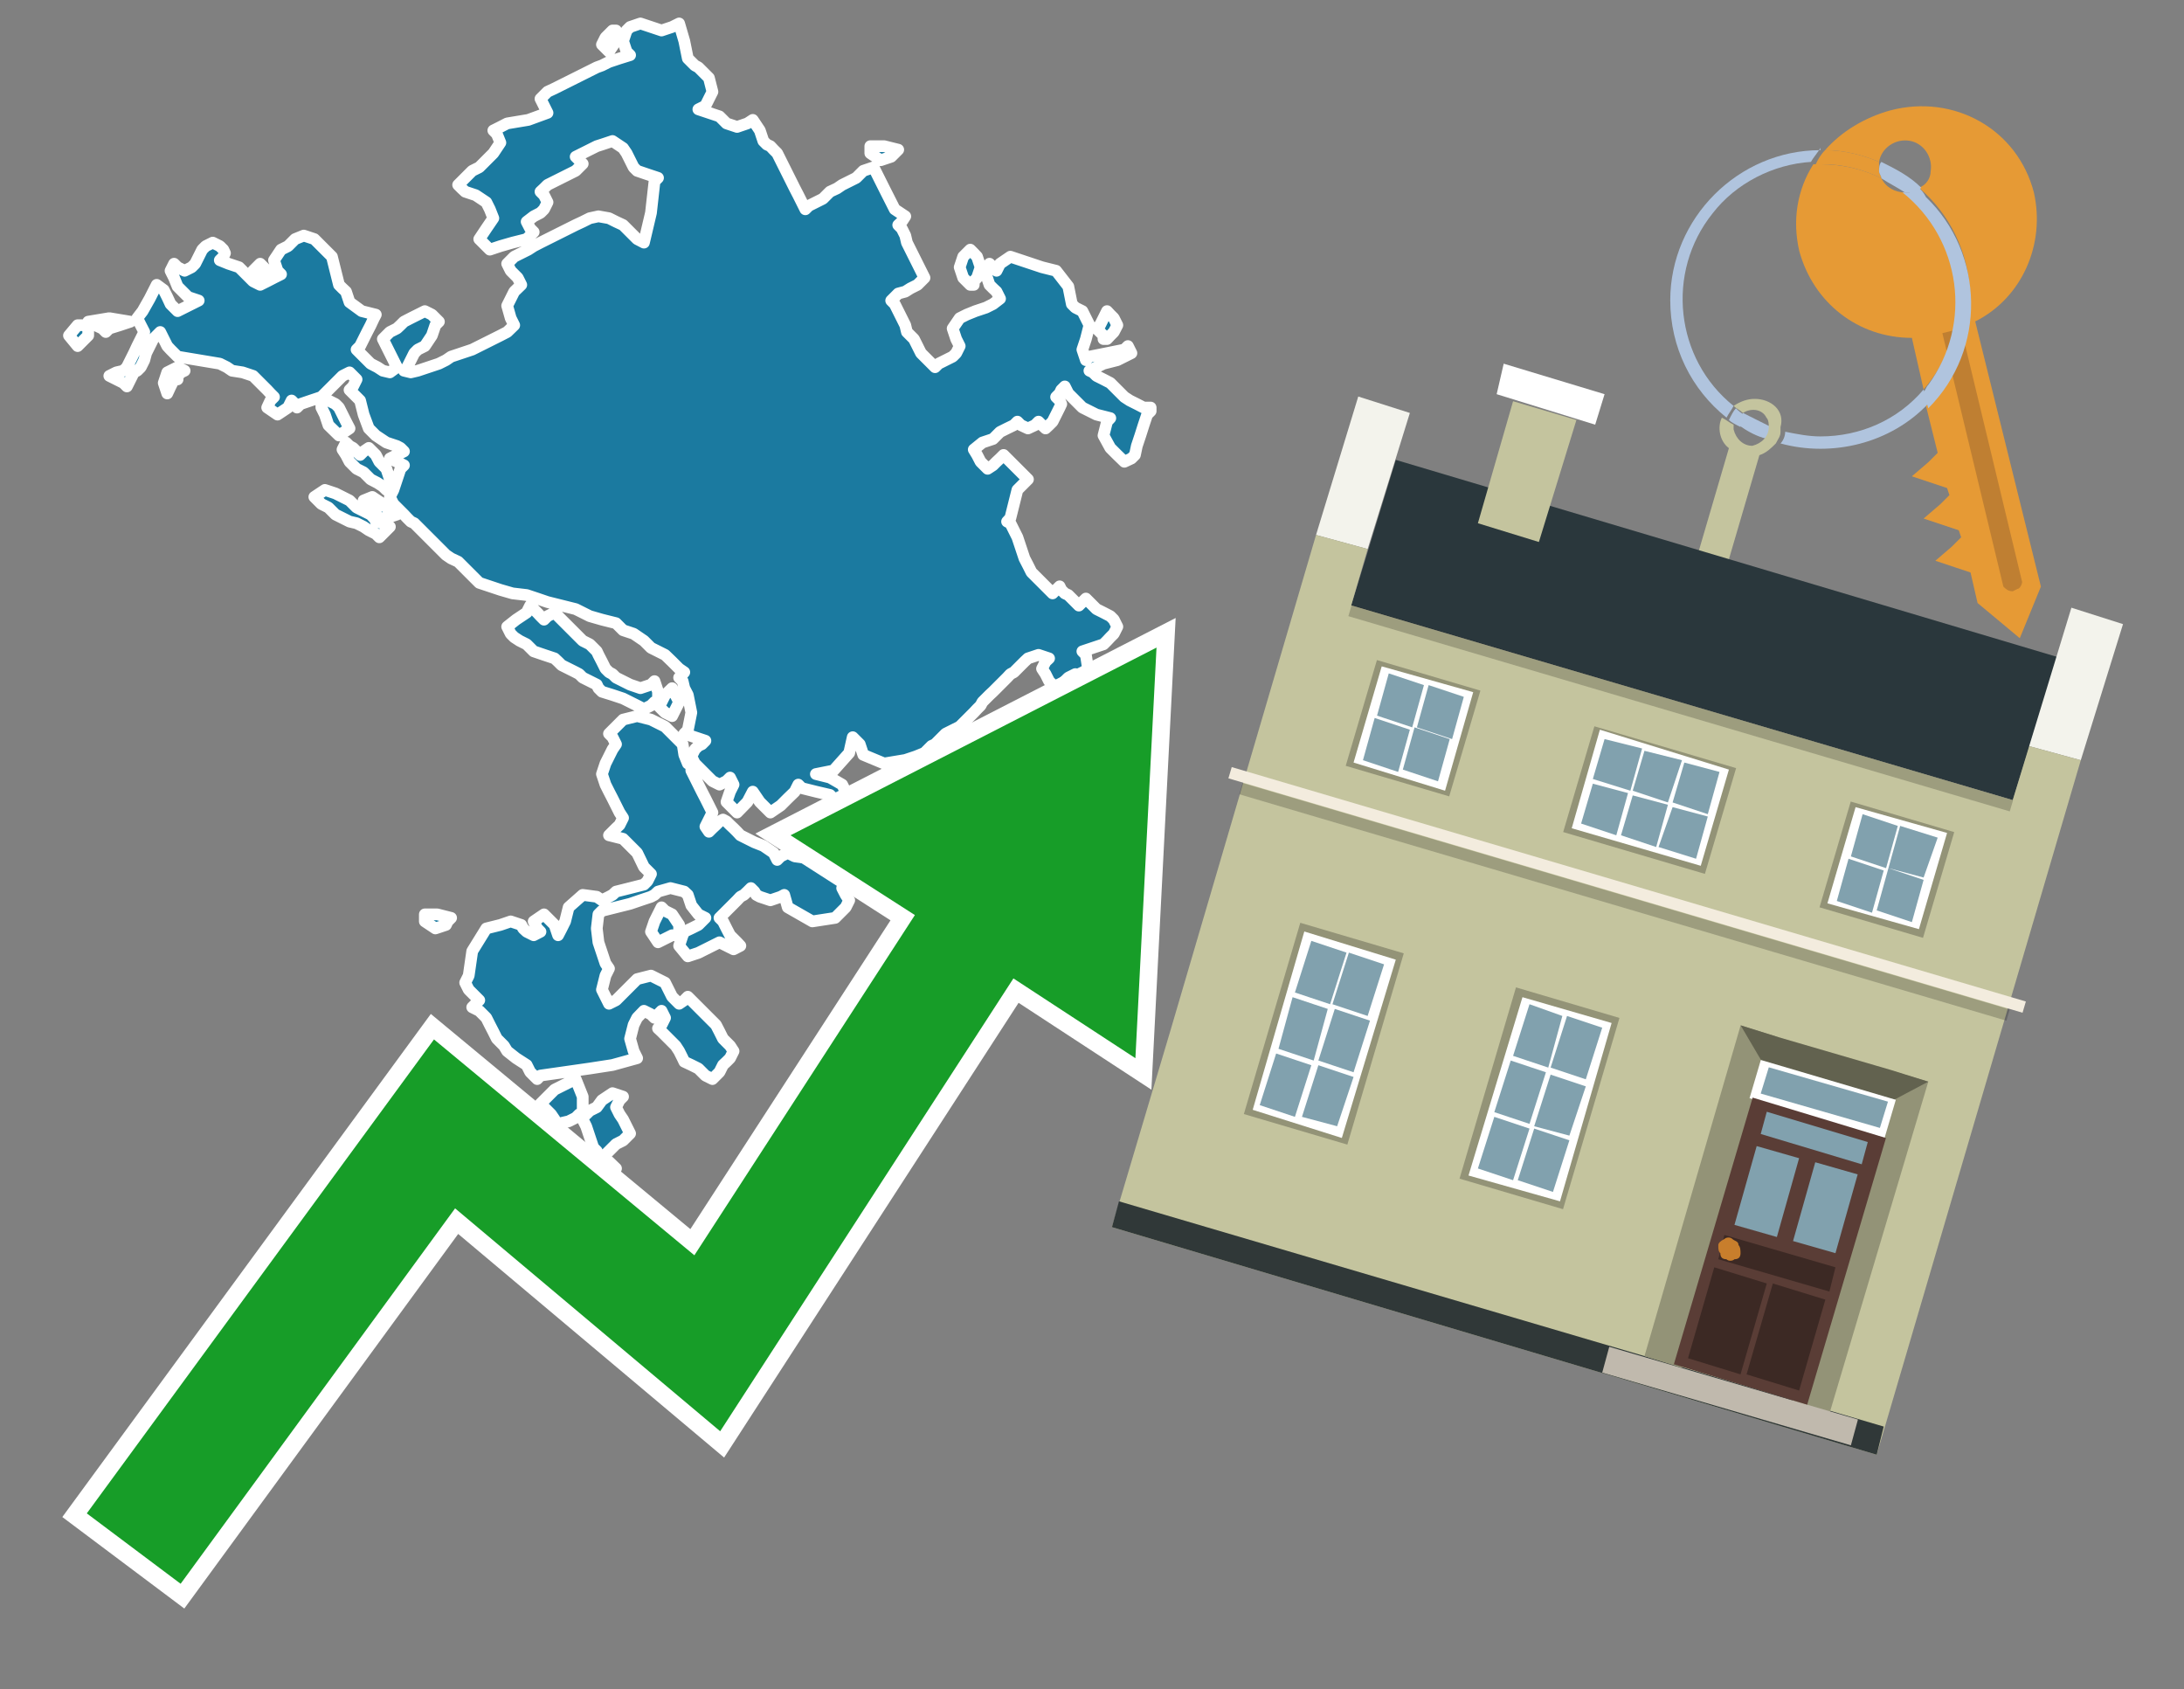 <?xml version="1.0" encoding="utf-8"?>
<!-- Generator: Adobe Illustrator 26.0.3, SVG Export Plug-In . SVG Version: 6.00 Build 0)  -->
<svg version="1.1" id="Text" xmlns="http://www.w3.org/2000/svg" xmlns:xlink="http://www.w3.org/1999/xlink" x="0px" y="0px"
	 width="93.1px" height="72px" viewBox="0 0 93.1 72" style="enable-background:new 0 0 93.1 72;" xml:space="preserve">
<rect x="0" y="0" width="93.1" height="72" fill="#808080" stroke="none"/>
<style type="text/css">
	.st0{fill:#1B7AA0;stroke:#FFFFFF;stroke-width:0.5;stroke-linejoin:round;}
	.st1{fill:none;stroke:#FFFFFF;stroke-width:1.5;stroke-miterlimit:10;}
	.st2{fill:#179D28;}
	.st3{fill:#E69A35;}
	.st4{fill:#B0C4DE;}
	.st5{fill:#C4C49E;}
	.st6{fill:#BF7F32;}
	.st7{fill-rule:evenodd;clip-rule:evenodd;fill:#2A373C;}
	.st8{fill-rule:evenodd;clip-rule:evenodd;fill:#F3F3EC;}
	.st9{fill-rule:evenodd;clip-rule:evenodd;fill:#C4C49E;}
	.st10{fill-rule:evenodd;clip-rule:evenodd;fill:#303838;}
	.st11{opacity:0.2;fill-rule:evenodd;clip-rule:evenodd;}
	.st12{fill-rule:evenodd;clip-rule:evenodd;fill:#F3ECDE;}
	.st13{fill-rule:evenodd;clip-rule:evenodd;fill:#FFFFFF;}
	.st14{fill-rule:evenodd;clip-rule:evenodd;fill:#939377;}
	.st15{fill-rule:evenodd;clip-rule:evenodd;fill:#C0B9AD;}
	.st16{fill-rule:evenodd;clip-rule:evenodd;fill:#62624F;}
	.st17{fill:#FFFFFF;}
	.st18{fill:#5A3D36;}
	.st19{fill:#81A1AE;}
	.st20{fill:#3C2924;}
	.st21{fill:#C87E2C;}
	.st22{fill-rule:evenodd;clip-rule:evenodd;fill:#81A1AE;}
</style>
<path class="st0" d="M24.69,47.49L24.54,47.64L24.24,47.79L23.94,47.86L23.79,48.01L23.64,47.71L23.49,47.49L23.34,47.34L23.19,47.19L23.04,47.04L23.19,46.89L23.34,46.74L23.49,46.59L23.64,46.44L23.94,46.29L24.24,46.14L24.54,45.99L24.84,46.74L24.84,47.49ZM18.64,38.97L19.23,39.12L19.08,39.27L19.01,39.42L18.56,39.57L18.11,39.27L18.11,38.97ZM24.99,47.49L25.14,47.34L25.44,47.19L25.66,46.89L26.11,46.59L26.56,46.74L26.41,46.89L26.26,47.19L26.41,47.49L26.56,47.71L26.71,48.01L26.86,48.31L26.56,48.61L26.26,48.76L26.11,48.91L25.96,49.06L25.81,49.21L25.66,49.36L25.96,49.51L26.26,49.8L25.96,50.1L25.66,50.25L25.44,50.4L25.14,50.55L24.84,50.7L24.54,50.85L24.24,51.0L23.94,50.4L24.39,49.8L24.84,49.65L24.99,49.51L25.14,49.36L25.29,49.21L25.44,49.06L25.29,48.91L25.14,48.46L24.99,48.01L24.84,47.71L24.84,47.49ZM27.9,29.92L27.75,30.07L27.45,30.22L27.16,30.07L26.86,29.92L26.56,29.77L26.11,29.62L25.66,29.48L25.51,29.33L25.44,29.18L25.14,29.03L24.84,28.88L24.69,28.73L24.54,28.65L24.24,28.5L23.94,28.35L23.79,28.2L23.64,28.06L23.19,27.91L22.75,27.76L22.6,27.61L22.45,27.46L22.15,27.31L21.92,27.16L21.77,27.01L21.62,26.71L22.0,26.41L22.45,26.11L22.6,25.81L22.75,25.96L22.9,26.11L23.04,26.26L23.19,26.41L23.34,26.26L23.64,26.11L23.94,26.41L24.24,26.71L24.54,27.01L24.84,27.31L25.14,27.46L25.29,27.61L25.44,27.76L25.51,27.91L25.66,28.2L25.81,28.5L25.96,28.65L26.11,28.73L26.26,28.88L26.56,29.03L26.86,29.18L27.3,29.33L27.75,29.18L27.9,29.03L28.05,29.48L28.05,29.92ZM16.02,21.78L15.72,21.48L15.5,21.33L15.87,21.18L16.32,21.48L16.62,21.78L16.92,21.93L16.47,22.08L16.02,22.08ZM16.02,22.23L16.32,22.3L16.62,22.45L16.47,22.6L16.32,22.75L16.17,22.9L16.02,22.75L15.72,22.6L15.5,22.45L15.2,22.3L14.9,22.23L14.6,22.08L14.3,21.93L14.15,21.78L14.0,21.63L13.7,21.48L13.4,21.18L13.85,20.88L14.3,21.03L14.6,21.18L14.9,21.33L15.05,21.48L15.2,21.63L15.5,21.78L15.8,21.93L15.94,22.08L16.02,22.08ZM16.47,20.88L16.32,20.73L16.09,20.58L15.8,20.43L15.65,20.28L15.5,20.13L15.2,19.98L14.9,19.68L14.75,19.39L14.6,19.16L14.75,18.86L14.9,19.01L15.05,19.09L15.2,19.24L15.35,19.39L15.5,19.24L15.72,19.09L16.02,19.39L16.17,19.68L16.32,19.83L16.47,19.98L16.62,20.43L16.62,20.88ZM14.0,17.07L14.3,17.22L14.45,17.37L14.6,17.67L14.75,17.97L14.9,18.26L14.45,18.56L14.0,18.12L13.85,17.67L13.7,17.37L13.7,17.07ZM7.42,16.17L7.27,16.47L7.13,16.77L6.98,16.32L7.13,15.87L7.27,15.8L7.57,15.65L7.87,15.8L7.72,15.87L7.57,16.02L7.57,16.17ZM28.65,39.86L28.35,40.01L28.05,40.16L27.75,39.71L27.9,39.27L28.05,38.97L28.2,38.67L28.35,38.82L28.65,38.97L28.95,39.42L28.95,39.86ZM29.47,32.84L29.62,33.14L29.77,33.44L29.92,33.74L30.07,34.03L30.22,34.33L30.37,34.63L30.22,34.93L30.07,35.23L30.22,35.45L30.37,35.3L30.52,35.16L30.67,35.01L30.82,34.93L30.97,35.01L31.12,35.16L31.27,35.3L31.42,35.45L31.56,35.6L31.86,35.75L32.16,35.9L32.54,36.05L32.98,36.35L33.13,36.65L33.28,36.5L33.58,36.35L33.88,36.5L35.0,36.65L36.2,36.5L36.35,36.35L36.5,36.2L36.8,36.05L37.1,35.9L37.39,35.75L37.69,35.9L37.84,36.05L37.99,36.2L38.29,36.35L38.59,36.5L38.66,36.65L38.81,36.5L39.71,36.35L40.61,36.5L40.46,36.65L40.31,36.95L40.16,37.25L40.01,37.4L39.86,37.55L39.71,37.7L39.41,37.85L39.11,38.14L38.96,38.37L38.81,38.52L38.59,38.67L38.29,38.82L38.14,38.97L37.99,38.82L37.84,38.67L37.69,38.22L37.84,37.85L37.99,37.7L37.84,37.55L37.69,36.95L37.54,36.35L37.39,36.5L37.1,36.65L36.8,36.8L36.65,36.95L36.5,37.1L36.35,37.25L36.2,37.4L36.05,37.55L35.9,37.85L36.05,38.14L36.2,38.37L36.05,38.67L35.9,38.82L35.75,38.97L35.6,39.12L34.63,39.27L33.58,38.67L33.43,38.14L33.28,38.22L32.84,38.37L32.39,38.22L32.24,38.14L32.16,38.0L32.01,37.85L31.86,38.0L31.71,38.14L31.56,38.22L31.42,38.37L31.27,38.52L31.12,38.67L30.97,38.82L30.82,38.97L30.67,39.12L30.82,39.27L30.97,39.57L31.12,39.86L31.27,40.01L31.42,40.16L31.56,40.31L31.27,40.46L30.97,40.31L30.67,40.16L30.37,40.31L30.07,40.46L29.77,40.61L29.32,40.76L28.95,40.31L29.1,39.86L29.17,39.71L29.47,39.57L29.77,39.42L29.92,39.27L30.07,39.12L29.77,38.97L29.47,38.59L29.32,38.14L29.17,38.0L28.58,37.85L28.05,38.0L27.9,38.14L27.75,38.22L27.3,38.37L26.86,38.52L26.26,38.67L25.66,38.82L25.51,38.97L25.44,39.57L25.51,40.16L25.66,40.61L25.81,41.06L25.96,41.28L25.81,41.58L25.66,42.18L25.96,42.78L26.26,42.63L26.41,42.48L26.56,42.33L26.71,42.18L26.86,42.03L27.01,41.88L27.16,41.73L27.75,41.58L28.35,41.88L28.5,42.18L28.65,42.48L28.95,42.78L29.17,42.63L29.32,42.48L29.47,42.63L29.62,42.78L29.77,42.93L29.92,43.08L30.07,43.23L30.22,43.38L30.37,43.53L30.52,43.68L30.67,43.97L30.82,44.27L30.97,44.42L31.12,44.57L31.27,44.8L31.12,45.1L30.97,45.25L30.82,45.39L30.67,45.69L30.37,45.99L30.07,45.84L29.92,45.69L29.77,45.54L29.47,45.39L29.17,45.25L29.1,45.1L28.95,44.8L28.8,44.57L28.65,44.42L28.5,44.27L28.35,44.12L28.2,43.97L28.05,43.83L28.2,43.68L28.35,43.38L28.2,43.08L28.05,43.23L27.9,43.38L27.75,43.23L27.45,43.08L27.16,43.38L27.01,43.68L26.86,44.27L27.01,44.8L27.16,45.1L26.11,45.39L25.14,45.54L24.09,45.69L23.04,45.84L22.9,45.99L22.75,45.84L22.6,45.69L22.45,45.39L22.0,45.1L21.62,44.8L21.48,44.57L21.33,44.42L21.18,44.27L21.03,43.97L20.88,43.68L20.73,43.38L20.43,43.08L20.13,42.93L20.28,42.78L20.43,42.63L20.28,42.48L20.13,42.33L19.98,42.18L19.83,41.88L19.98,41.58L20.13,40.54L20.73,39.57L21.33,39.42L21.77,39.27L22.22,39.42L22.3,39.57L22.45,39.71L22.75,39.86L23.04,39.71L22.9,39.57L22.75,39.27L23.19,38.97L23.64,39.42L23.79,39.86L23.94,39.57L24.09,39.27L24.24,38.67L24.84,38.14L25.44,38.22L25.66,38.37L25.96,38.22L26.11,38.14L26.26,38.0L26.86,37.85L27.45,37.7L27.6,37.55L27.75,37.25L27.45,36.95L27.16,36.35L26.56,35.75L25.96,35.6L26.11,35.45L26.26,35.3L26.41,35.16L26.56,34.86L26.41,34.63L26.26,34.33L26.11,34.03L25.96,33.74L25.81,33.44L25.66,32.99L25.81,32.54L25.96,32.24L26.11,31.94L26.26,31.72L26.11,31.42L25.96,31.27L26.11,31.12L26.26,30.97L26.41,30.82L26.56,30.67L27.16,30.52L27.75,30.67L28.05,30.82L28.35,30.97L28.5,31.12L28.65,31.27L28.8,31.42L28.95,31.57L29.1,31.72L29.17,32.17L29.32,32.54L29.47,32.54ZM28.2,29.92L28.35,29.62L28.65,29.33L28.95,29.92L28.65,30.52L28.35,30.37L28.2,30.22L28.05,30.07L28.05,29.92ZM37.69,6.23L38.29,6.38L38.14,6.53L37.99,6.68L37.54,6.83L37.1,6.53L37.1,6.23ZM41.36,12.14L41.21,11.99L41.06,11.84L40.91,11.39L41.06,10.94L41.21,10.79L41.36,10.64L41.51,10.79L41.65,10.94L41.8,11.39L41.65,11.84L41.51,11.99L41.51,12.14ZM49.05,17.52L48.9,17.67L48.75,18.12L48.61,18.56L48.46,19.01L48.38,19.39L48.23,19.54L47.93,19.68L47.63,19.39L47.33,19.09L47.04,18.56L47.19,17.97L47.33,17.82L46.74,17.67L46.14,17.37L45.84,17.07L45.54,16.77L45.39,16.47L45.24,16.62L45.17,16.77L45.02,16.92L45.17,17.07L45.24,17.22L45.17,17.37L45.02,17.67L44.87,17.97L44.72,18.12L44.57,18.26L44.42,18.12L44.27,17.97L44.12,18.12L43.82,18.26L43.52,18.12L43.37,17.97L43.22,18.12L42.93,18.26L42.63,18.41L42.48,18.56L42.33,18.71L41.88,18.86L41.51,19.16L41.65,19.39L41.8,19.68L42.1,19.98L42.33,19.83L42.48,19.68L42.63,19.54L42.78,19.39L42.93,19.54L43.07,19.68L43.22,19.83L43.37,19.98L43.52,20.13L43.67,20.28L43.82,20.43L43.67,20.58L43.52,20.73L43.37,20.88L43.22,21.48L43.07,22.08L42.93,22.23L43.07,22.3L43.22,22.6L43.37,22.9L43.52,23.35L43.67,23.8L43.82,24.09L43.97,24.39L44.12,24.54L44.27,24.69L44.42,24.84L44.57,24.99L44.72,25.14L44.87,25.29L45.02,25.14L45.17,24.99L45.24,25.14L45.39,25.29L45.54,25.36L45.69,25.51L45.84,25.66L45.99,25.81L46.14,25.66L46.29,25.51L46.44,25.66L46.59,25.81L46.74,25.96L47.04,26.11L47.33,26.26L47.48,26.41L47.63,26.71L47.48,27.01L47.33,27.16L47.19,27.31L47.04,27.46L46.59,27.61L46.14,27.76L46.29,27.91L46.44,28.88L46.29,29.92L46.14,29.33L45.84,28.73L45.54,28.88L45.39,29.03L45.24,29.18L45.02,29.33L44.72,29.03L44.57,28.73L44.42,28.5L44.57,28.2L44.72,28.06L44.27,27.91L43.82,28.06L43.67,28.2L43.52,28.35L43.37,28.5L43.22,28.65L43.07,28.73L42.93,28.88L42.78,29.03L42.63,29.18L42.48,29.33L42.33,29.48L42.18,29.62L42.03,29.77L41.88,29.92L41.8,30.07L41.65,30.22L41.51,30.37L41.36,30.52L41.21,30.67L41.06,30.82L40.91,30.97L40.61,31.12L40.31,31.27L40.16,31.42L40.01,31.57L39.86,31.72L39.71,31.79L39.56,31.94L39.41,32.09L39.04,32.24L38.59,32.39L37.69,32.54L36.8,32.17L36.65,31.72L36.5,31.57L36.35,31.42L36.2,32.09L35.53,32.84L34.78,32.99L35.38,33.14L35.9,33.44L36.05,33.74L36.2,33.88L36.65,34.03L37.1,34.18L37.24,34.33L37.39,34.48L37.54,34.63L37.69,34.86L37.54,35.16L37.39,35.3L37.1,35.45L36.8,35.6L36.5,35.75L36.2,35.9L35.53,36.05L34.78,35.45L34.93,34.93L35.08,34.78L35.38,34.63L35.6,34.33L35.53,34.03L35.38,33.88L34.78,33.74L34.18,33.59L34.03,33.44L33.88,33.74L33.58,34.03L33.28,34.33L32.84,34.63L32.39,34.18L32.09,33.74L31.86,34.18L31.42,34.63L30.97,34.18L31.12,33.74L31.27,33.44L31.12,33.14L30.97,33.29L30.67,33.44L30.37,33.29L30.22,33.14L30.07,32.99L29.92,32.84L29.77,32.69L29.62,32.54L29.47,32.24L29.62,31.94L29.77,31.79L29.92,31.72L30.07,31.57L29.62,31.42L29.17,31.27L29.32,31.12L29.47,30.37L29.32,29.62L29.17,29.33L29.1,29.03L28.95,28.88L29.1,28.73L29.17,28.65L28.95,28.5L28.65,28.2L28.35,27.91L28.05,27.76L27.75,27.61L27.45,27.31L27.01,27.01L26.56,26.86L26.41,26.71L26.26,26.56L25.66,26.41L25.14,26.26L24.84,26.11L24.54,25.96L23.94,25.81L23.34,25.66L22.9,25.51L22.45,25.36L21.85,25.29L21.33,25.14L20.88,24.99L20.43,24.84L20.28,24.69L20.13,24.54L19.98,24.39L19.83,24.24L19.68,24.09L19.53,23.94L19.23,23.8L19.01,23.65L18.86,23.5L18.71,23.35L18.56,23.2L18.41,23.05L18.26,22.9L18.11,22.75L17.96,22.6L17.81,22.45L17.66,22.3L17.51,22.23L17.36,22.08L17.22,21.93L17.07,21.78L16.92,21.63L16.77,21.48L16.62,21.18L16.77,20.88L16.92,20.43L17.07,19.98L17.22,19.83L16.92,19.68L16.62,19.54L16.92,19.39L17.22,19.24L17.07,19.09L16.92,19.01L16.47,18.86L16.02,18.56L15.72,18.26L15.5,17.67L15.35,17.07L15.2,16.92L15.05,16.77L14.9,16.62L15.05,16.47L15.2,16.17L14.9,15.87L14.6,16.02L14.45,16.17L14.3,16.32L14.15,16.47L14.0,16.62L13.85,16.77L13.7,16.92L13.25,17.07L12.81,17.22L12.66,17.37L12.58,17.22L12.43,17.07L12.28,17.37L11.83,17.67L11.39,17.37L11.53,17.07L11.68,16.92L11.53,16.77L11.39,16.62L11.24,16.47L11.09,16.32L10.94,16.17L10.79,16.02L10.34,15.87L9.89,15.8L9.67,15.65L9.37,15.5L8.47,15.35L7.57,15.2L7.42,15.05L7.27,14.9L7.13,14.75L6.98,14.45L6.83,14.15L6.68,14.3L6.53,14.45L6.38,14.75L6.23,15.05L6.15,15.35L6.0,15.65L5.85,15.8L5.71,15.87L5.56,16.17L5.41,16.47L5.26,16.32L4.96,16.17L4.66,16.02L4.96,15.87L5.26,15.8L5.41,15.65L5.56,15.35L5.71,15.05L5.85,14.75L6.0,14.45L6.15,14.15L6.0,13.86L5.85,13.56L6.08,13.26L6.38,12.73L6.68,12.14L6.98,12.36L7.13,12.66L7.27,12.96L7.57,13.26L7.87,13.11L8.17,12.96L8.47,12.81L8.02,12.66L7.57,12.21L7.42,11.84L7.27,11.54L7.42,11.24L7.57,11.39L7.87,11.54L8.17,11.39L8.32,11.24L8.47,10.94L8.62,10.64L8.77,10.49L9.07,10.34L9.37,10.49L9.52,10.64L9.59,10.79L9.52,10.94L9.37,11.09L9.74,11.24L10.19,11.39L10.34,11.54L10.49,11.69L10.64,11.84L10.79,11.99L11.09,12.14L11.39,11.99L11.68,11.84L11.98,11.69L11.83,11.54L11.68,11.09L11.98,10.64L12.28,10.49L12.43,10.34L12.58,10.19L12.95,10.04L13.4,10.19L13.55,10.34L13.7,10.49L13.85,10.64L14.0,10.79L14.15,10.94L14.3,11.54L14.45,12.14L14.6,12.29L14.75,12.43L14.9,12.88L15.42,13.26L16.02,13.41L15.94,13.56L15.8,13.86L15.65,14.15L15.5,14.45L15.35,14.75L15.2,14.9L15.35,15.05L15.5,15.2L15.65,15.35L15.8,15.5L16.09,15.65L16.32,15.8L16.62,15.87L16.92,15.65L16.77,15.35L16.62,15.05L16.47,14.75L16.32,14.45L16.62,14.15L16.92,14.0L17.07,13.86L17.22,13.71L17.51,13.56L17.81,13.41L18.11,13.26L18.41,13.41L18.56,13.56L18.71,13.71L18.56,13.86L18.41,14.3L18.11,14.75L17.81,14.9L17.66,15.05L17.51,15.35L17.36,15.65L17.22,15.8L17.51,15.87L17.81,15.8L18.26,15.65L18.71,15.5L19.01,15.35L19.23,15.2L19.68,15.05L20.13,14.9L20.43,14.75L20.73,14.6L21.03,14.45L21.33,14.3L21.62,14.15L21.92,13.86L21.77,13.56L21.62,13.03L21.92,12.43L22.22,12.14L22.07,11.84L21.92,11.69L21.77,11.54L21.62,11.24L21.92,10.94L22.22,10.79L22.52,10.64L22.75,10.49L23.04,10.34L23.34,10.19L23.64,10.04L23.94,9.89L24.24,9.74L24.54,9.59L24.84,9.45L25.14,9.3L25.51,9.22L25.96,9.3L26.26,9.45L26.56,9.59L26.71,9.74L26.86,9.89L27.01,10.04L27.16,10.19L27.45,10.34L27.75,9.07L27.9,7.73L28.05,7.58L27.6,7.43L27.16,7.28L27.01,7.13L26.86,6.83L26.71,6.53L26.56,6.31L26.11,6.01L25.66,6.16L25.44,6.23L25.14,6.38L24.84,6.53L24.54,6.68L24.69,6.83L24.84,6.98L24.69,7.13L24.54,7.28L24.24,7.43L23.94,7.58L23.64,7.73L23.34,7.88L23.19,8.03L23.04,8.17L23.19,8.32L23.34,8.62L23.19,8.92L23.04,9.07L22.75,9.22L22.45,9.45L22.6,9.74L22.75,9.89L22.6,10.04L22.45,10.19L21.85,10.34L21.33,10.49L20.88,10.64L20.43,10.19L20.73,9.74L21.03,9.3L20.88,8.92L20.73,8.62L20.28,8.32L19.83,8.17L19.68,8.03L19.53,7.88L19.68,7.73L19.83,7.58L19.98,7.43L20.13,7.28L20.43,7.13L20.73,6.83L21.03,6.53L21.33,6.08L21.18,5.71L21.03,5.56L21.33,5.41L21.62,5.26L22.52,5.11L23.34,4.81L23.19,4.51L23.04,4.21L23.34,3.91L23.64,3.77L23.94,3.62L24.24,3.47L24.54,3.32L24.84,3.17L25.14,3.02L25.44,2.87L25.66,2.79L25.96,2.64L26.41,2.49L26.86,2.35L26.71,2.2L26.56,1.75L26.71,1.3L26.86,1.15L27.3,1.0L27.75,1.15L28.2,1.3L28.65,1.15L28.95,1.0L29.17,1.75L29.32,2.49L29.47,2.64L29.62,2.79L29.77,2.87L29.92,3.02L30.07,3.17L30.22,3.32L30.37,3.91L30.07,4.51L29.77,4.66L30.22,4.81L30.67,4.96L30.82,5.11L30.97,5.26L31.42,5.41L31.86,5.26L32.09,5.11L32.39,5.56L32.54,6.01L32.69,6.16L32.84,6.23L32.98,6.38L33.13,6.53L33.28,6.83L33.43,7.13L33.58,7.43L33.73,7.73L33.88,8.03L34.03,8.32L34.18,8.62L34.33,8.92L34.48,8.77L34.78,8.62L35.08,8.47L35.23,8.32L35.38,8.17L35.68,8.03L35.9,7.88L36.2,7.73L36.5,7.58L36.65,7.43L36.8,7.28L37.24,7.13L37.69,8.03L38.14,8.92L38.59,9.22L38.44,9.45L38.29,9.59L38.44,9.74L38.59,10.04L38.66,10.34L38.81,10.64L38.96,10.94L39.11,11.24L39.26,11.54L39.41,11.84L39.11,12.14L38.81,12.29L38.59,12.43L38.29,12.51L38.14,12.66L37.99,12.81L38.14,12.96L38.29,13.26L38.44,13.56L38.59,13.86L38.66,14.15L38.81,14.3L38.96,14.45L39.11,14.75L39.26,15.05L39.41,15.2L39.56,15.35L39.71,15.5L39.86,15.65L40.01,15.5L40.31,15.35L40.61,15.2L40.76,15.05L40.91,14.75L40.76,14.45L40.61,14.0L40.91,13.56L41.21,13.41L41.58,13.26L42.03,13.11L42.33,12.96L42.63,12.73L42.48,12.43L42.33,12.29L42.18,12.14L42.03,11.69L42.18,11.24L42.33,11.39L42.48,11.54L42.63,11.24L43.07,10.94L43.52,11.09L43.97,11.24L44.42,11.39L45.02,11.54L45.54,12.21L45.69,12.96L45.84,13.11L46.14,13.26L46.44,13.86L46.29,14.45L46.14,14.9L46.29,15.35L46.44,15.2L47.19,15.05L47.93,14.9L48.08,14.75L48.23,15.05L47.63,15.35L47.04,15.5L46.74,15.65L46.44,15.8L46.59,15.87L46.74,16.02L47.04,16.17L47.33,16.32L47.48,16.47L47.63,16.62L47.78,16.77L47.93,16.92L48.16,17.07L48.46,17.22L48.75,17.37L49.05,17.37ZM26.26,1.75L25.96,2.2L25.66,1.9L25.81,1.6L25.96,1.45L26.11,1.3L26.26,1.3ZM11.09,11.84L10.79,11.54L11.09,11.24L11.39,11.54L11.39,11.84ZM3.76,13.71L4.66,13.56L5.56,13.71L5.11,13.86L4.66,14.0L4.51,14.15L4.36,14.0L4.06,13.86L3.76,13.86ZM3.76,14.3L3.31,14.75L2.94,14.3L3.31,13.86L3.76,13.86ZM47.04,14.3L46.89,14.15L46.74,14.0L46.89,13.86L47.04,13.56L47.19,13.26L47.33,13.41L47.48,13.56L47.63,13.86L47.48,14.15L47.33,14.3L47.19,14.45L47.04,14.45Z"/>
<polygon class="st1" points="49.3,27.6 33.7,35.6 39,39 29.6,53.5 18.5,44.3 3.7,64.5 7.7,67.5 19.4,51.5 30.7,61 43.2,41.7 
	48.4,45.1 "/>
<polygon class="st2" points="49.3,27.6 33.7,35.6 39,39 29.6,53.5 18.5,44.3 3.7,64.5 7.7,67.5 19.4,51.5 30.7,61 43.2,41.7 
	48.4,45.1 "/>
<path class="st3" d="M80.2,7.6c0-0.1-0.1-0.2-0.1-0.3c0-0.1,0-0.3,0-0.4c-0.7-0.3-1.5-0.5-2.3-0.5c-0.2,0.2-0.3,0.4-0.4,0.6
	c0.1,0,0.2,0,0.3,0C78.5,7,79.4,7.2,80.2,7.6z"/>
<path class="st4" d="M77.6,6.4c-3.5,0-6.4,2.9-6.4,6.4c0,2,0.9,3.8,2.4,5c0.1-0.2,0.2-0.3,0.3-0.5c-2.5-2-2.9-5.7-0.9-8.2
	c1-1.3,2.6-2.1,4.2-2.2c0.1-0.2,0.3-0.4,0.4-0.6V6.4z"/>
<path class="st3" d="M84.2,13.7c2-1,3-3.3,2.5-5.5C86,5.5,83.3,4,80.6,4.7c-1.1,0.3-2.1,0.9-2.8,1.7c0.8,0,1.6,0.2,2.3,0.5
	c0.1-0.6,0.7-1,1.3-0.9c0.6,0.1,1,0.7,0.9,1.3c0,0.3-0.2,0.6-0.5,0.7c2.7,2.3,2.9,6.4,0.6,9c-0.1,0.1-0.2,0.2-0.3,0.3l0.5,2
	l-0.4,0.4l-0.7,0.6l0.9,0.3l0.6,0.2l0.1,0.3l-0.4,0.4L82,22.1l0.9,0.3l0.6,0.2l0.1,0.3l-0.4,0.4l-0.7,0.6l0.9,0.3l0.6,0.2l0.3,1.3
	l1.8,1.5L87,25L84.2,13.7z"/>
<path class="st3" d="M81.2,8.2c-0.4,0-0.8-0.2-1-0.6C79.4,7.2,78.5,7,77.6,7c-0.1,0-0.2,0-0.3,0c-0.7,1.1-0.9,2.4-0.6,3.7
	c0.6,2.2,2.5,3.7,4.8,3.7l0.5,2.2c2.1-2.4,1.9-6.1-0.6-8.2C81.3,8.3,81.2,8.3,81.2,8.2z"/>
<path class="st4" d="M74.1,18.1c0.4,0.3,0.8,0.5,1.2,0.6c0.1-0.1,0.2-0.3,0.2-0.5l0,0c-0.4-0.2-0.8-0.4-1.2-0.6
	C74.2,17.8,74.1,17.9,74.1,18.1z"/>
<path class="st4" d="M74.4,17.7c-0.2-0.1-0.3-0.2-0.4-0.3c-0.1,0.1-0.2,0.3-0.3,0.5c0.1,0.1,0.3,0.2,0.5,0.3
	C74.1,17.9,74.2,17.8,74.4,17.7z"/>
<path class="st5" d="M74.8,17c-0.3,0-0.6,0.1-0.9,0.3c0.1,0.1,0.3,0.2,0.4,0.3c0.3-0.2,0.8-0.2,1,0.2c0.1,0.1,0.1,0.3,0.1,0.4l0,0
	c0,0.4-0.3,0.7-0.7,0.8c-0.4,0-0.7-0.3-0.8-0.7c0,0,0,0,0-0.1v-0.1c-0.2-0.1-0.3-0.2-0.5-0.3c-0.2,0.4-0.1,1,0.3,1.3l-1.7,5.8
	l1.3,0.3l1.7-5.8c0.3-0.1,0.5-0.3,0.7-0.5c0.1-0.2,0.2-0.3,0.2-0.5c0-0.1,0-0.1,0-0.2C76.1,17.5,75.5,17,74.8,17z"/>
<path class="st6" d="M86,25.1l-0.2,0.1c-0.2,0-0.3-0.1-0.4-0.2l0,0l-2.6-10.8l0.8-0.2l2.6,10.8C86.2,24.9,86.1,25.1,86,25.1L86,25.1
	z"/>
<path class="st4" d="M80.1,7.3c0,0.1,0.1,0.2,0.1,0.3c0.3,0.2,0.7,0.4,1,0.6c0.1,0,0.2,0,0.3,0c0.1,0,0.3-0.1,0.4-0.2
	c-0.5-0.5-1.1-0.8-1.7-1.1C80.1,7,80.1,7.2,80.1,7.3z"/>
<path class="st4" d="M77.6,18.6c-0.5,0-1-0.1-1.5-0.2c0,0.2-0.1,0.4-0.2,0.5c2.2,0.6,4.7,0,6.3-1.7L82,16.6
	C80.9,17.9,79.3,18.6,77.6,18.6z"/>
<path class="st4" d="M81.8,8c-0.1,0.1-0.2,0.1-0.4,0.2c-0.1,0-0.2,0-0.3,0c2.5,2,3,5.6,1.1,8.2c-0.1,0.1-0.1,0.2-0.2,0.3l0.2,0.7
	c2.5-2.5,2.4-6.6-0.1-9C82,8.2,81.9,8.1,81.8,8L81.8,8z"/>
<g>
	<polygon class="st7" points="57.6,25.8 85.8,34.1 87.7,28 59.5,19.6 57.6,25.8 	"/>
	<polygon class="st8" points="56.1,22.8 58.3,23.4 60.1,17.6 57.9,16.9 56.1,22.8 	"/>
	<polygon class="st8" points="86.5,31.8 88.7,32.4 90.5,26.6 88.3,25.9 86.5,31.8 	"/>
	<polygon class="st9" points="49.9,43.9 56.1,22.8 58.3,23.4 57.6,25.8 85.8,34.1 86.5,31.8 88.7,32.4 80,62 47.4,52.3 	"/>
	<polygon class="st10" points="47.4,52.3 47.7,51.2 80.3,60.8 80,62 47.4,52.3 	"/>
	<rect x="56.9" y="30" transform="matrix(-0.959 -0.283 0.283 -0.959 131.75 79.454)" class="st11" width="29.4" height="0.5"/>
	
		<rect x="51.7" y="37.7" transform="matrix(0.959 0.283 -0.283 0.959 13.595 -18.092)" class="st12" width="35.3" height="0.5"/>
	<rect x="52.2" y="38.2" transform="matrix(0.959 0.283 -0.283 0.959 13.721 -18.034)" class="st11" width="34.1" height="0.5"/>
	<polygon class="st9" points="64.5,17.1 67.2,17.9 65.6,23.1 63,22.3 64.5,17.1 	"/>
	<polygon class="st13" points="64.1,15.5 68.4,16.8 68,18.1 63.8,16.8 64.1,15.5 	"/>
	<g>
		<polygon class="st14" points="82.2,46.1 80.5,45.6 76.4,59.7 78,60.2 82.2,46.1 		"/>
		<polygon class="st15" points="78.9,61.6 79.2,60.5 68.6,57.4 68.3,58.5 78.9,61.6 		"/>
		<polygon class="st14" points="74.2,43.7 75.8,44.2 71.7,58.3 70.1,57.8 74.2,43.7 		"/>
		<polygon class="st16" points="75.8,44.2 80.6,45.6 82.2,46.1 80.5,47 80.1,47.2 75.4,45.8 75.2,45.4 74.2,43.7 		"/>
		<g>
			<rect x="74.7" y="46" transform="matrix(0.959 0.283 -0.283 0.959 16.442 -20.079)" class="st17" width="6" height="1.7"/>
			<g transform="matrix( 0.861, 0, 0, 0.861, 2148,666.7) ">
				<g>
					<g id="Symbol_9_0_Layer2_0_MEMBER_8_MEMBER_12_MEMBER_0_FILL_00000049921152098945666450000014699782987459267995_">
						<path class="st18" d="M-2408-720l6.6,2l-3.9,13.2l-6.6-2L-2408-720z"/>
					</g>
				</g>
			</g>
			<g transform="matrix( 0.861, 0, 0, 0.861, 2148,666.7) ">
				<g>
					<g id="Symbol_9_0_Layer2_0_MEMBER_8_MEMBER_12_MEMBER_1_MEMBER_1_FILL_00000142178311867167569220000008720650069401934729_">
						<path class="st19" d="M-2405.7-717l-1.1,3.9l-2.1-0.6l1.1-3.9L-2405.7-717z"/>
					</g>
				</g>
			</g>
			<g transform="matrix( 0.861, 0, 0, 0.861, 2148,666.7) ">
				<g>
					<g id="Symbol_9_0_Layer2_0_MEMBER_8_MEMBER_12_MEMBER_1_MEMBER_1_FILL_00000046315213654849873230000014282782815869738394_">
						<path class="st19" d="M-2402.8-716.2l-1.1,3.9l-2.1-0.6l1.1-3.9L-2402.8-716.2z"/>
					</g>
				</g>
			</g>
			<g transform="matrix( 0.861, 0, 0, 0.861, 2148,666.7) ">
				<g>
					<g id="Symbol_9_0_Layer2_0_MEMBER_8_MEMBER_12_MEMBER_2_MEMBER_0_FILL_00000043446982811857646660000002316786087831587507_">
						<path class="st20" d="M-2408.3-706.3l1.3-4.5l2.6,0.8l-1.3,4.5L-2408.3-706.3z"/>
					</g>
				</g>
			</g>
			<g transform="matrix( 0.861, 0, 0, 0.861, 2148,666.7) ">
				<g>
					<g id="Symbol_9_0_Layer2_0_MEMBER_8_MEMBER_12_MEMBER_2_MEMBER_1_FILL_00000024699968063525176030000004099459938707973536_">
						<path class="st20" d="M-2411.2-707.1l1.3-4.5l2.6,0.8l-1.3,4.5L-2411.2-707.1z"/>
					</g>
				</g>
			</g>
			<g transform="matrix( 0.861, 0, 0, 0.861, 2148,666.7) ">
				<g>
					<g id="Symbol_9_0_Layer2_0_MEMBER_8_MEMBER_12_MEMBER_2_MEMBER_1_FILL_00000103968558413932076870000017021065795927275411_">
						<path class="st20" d="M-2409.7-712l0.3-1.2l5.5,1.6l-0.3,1.2L-2409.7-712z"/>
					</g>
				</g>
			</g>
			<g transform="matrix( 0.861, 0, 0, 0.861, 2148,666.7) ">
				<g>
					<g id="Symbol_9_0_Layer2_0_MEMBER_8_MEMBER_12_MEMBER_2_MEMBER_1_FILL_00000029026281331453061660000014079355316314899619_">
						<path class="st19" d="M-2407.6-718.2l0.3-1.1l5,1.5l-0.3,1.1L-2407.6-718.2z"/>
					</g>
				</g>
			</g>
			<g transform="matrix( 0.861, 0, 0, 0.861, 2148,666.7) ">
				<g>
					<g id="Symbol_9_0_Layer2_0_MEMBER_8_MEMBER_13_FILL_00000101803169791889663960000002967125529223287951_">
						<path class="st21" d="M-2409.7-712.7c0-0.1,0.1-0.2,0.3-0.3c0.1-0.1,0.3-0.1,0.4,0s0.3,0.1,0.3,0.3c0.1,0.1,0.1,0.3,0.1,0.4
							c0,0.2-0.1,0.3-0.3,0.3c-0.1,0.1-0.3,0.1-0.4,0c-0.2,0-0.3-0.1-0.3-0.3C-2409.7-712.4-2409.7-712.5-2409.7-712.7z"/>
					</g>
				</g>
			</g>
			<g transform="matrix( 0.861, 0, 0, 0.861, 2148,666.7) ">
				<g>
					<g id="Symbol_9_0_Layer2_0_MEMBER_8_MEMBER_12_MEMBER_2_MEMBER_1_FILL_00000097473732691964412590000002355945827064430988_">
						<path class="st19" d="M-2407.6-720.2l0.4-1.3l5.9,1.7l-0.4,1.3L-2407.6-720.2z"/>
					</g>
				</g>
			</g>
		</g>
	</g>
	<g>
		
			<rect x="54.1" y="39.9" transform="matrix(-0.959 -0.283 0.283 -0.959 98.025 102.357)" class="st14" width="4.6" height="8.5"/>
		<polygon class="st13" points="59.5,40.9 55.6,39.7 53.4,47.3 57.2,48.5 59.5,40.9 		"/>
		<path class="st22" d="M59,41.1l-0.7,2.2l-1.5-0.5l0.7-2.2L59,41.1L59,41.1z M57.4,40.6l-0.7,2.2l-1.5-0.5l0.7-2.2L57.4,40.6
			L57.4,40.6z M55.1,42.5l1.5,0.5L56,45.2l-1.5-0.5L55.1,42.5L55.1,42.5z M54.4,44.9l1.5,0.5l-0.7,2.2l-1.5-0.5L54.4,44.9L54.4,44.9
			z M55.5,47.6l0.7-2.2l1.5,0.5L57,48L55.5,47.6L55.5,47.6z M57.7,45.7l-1.5-0.5l0.7-2.2l1.5,0.5L57.7,45.7L57.7,45.7z"/>
	</g>
	<g>
		
			<rect x="58" y="28.7" transform="matrix(-0.959 -0.283 0.283 -0.959 109.277 77.878)" class="st14" width="4.6" height="4.7"/>
		<polygon class="st13" points="62.8,29.5 58.9,28.4 57.7,32.5 61.6,33.7 62.8,29.5 		"/>
		<path class="st22" d="M62.4,29.7l-0.5,1.8L60.4,31l0.5-1.8L62.4,29.7L62.4,29.7z M60.7,29.2L60.2,31l-1.5-0.5l0.5-1.8L60.7,29.2
			L60.7,29.2z M58.6,30.6l1.5,0.5l-0.5,1.8l-1.5-0.5L58.6,30.6L58.6,30.6z M61.3,33.3l-1.5-0.5l0.5-1.8l1.5,0.5L61.3,33.3L61.3,33.3
			z"/>
	</g>
	<g>
		
			<rect x="67.2" y="31.6" transform="matrix(-0.959 -0.283 0.283 -0.959 128.179 86.567)" class="st14" width="6.3" height="4.7"/>
		<polygon class="st13" points="73.7,32.8 68.2,31.1 67,35.3 72.5,36.9 73.7,32.8 		"/>
		<polygon class="st22" points="71.7,32.4 71.1,34.2 69.6,33.7 70.1,32 71.7,32.4 		"/>
		<polygon class="st22" points="70,31.9 69.5,33.7 67.9,33.2 68.4,31.5 70,31.9 		"/>
		<polygon class="st22" points="67.9,33.4 69.4,33.8 68.9,35.6 67.4,35.1 67.9,33.4 		"/>
		<polygon class="st22" points="69.6,33.9 71.1,34.3 70.6,36.1 69.1,35.6 69.6,33.9 		"/>
		<polygon class="st22" points="73.3,32.9 72.8,34.7 71.3,34.2 71.8,32.5 73.3,32.9 		"/>
		<polygon class="st22" points="71.3,34.4 72.8,34.8 72.3,36.6 70.7,36.1 71.3,34.4 		"/>
	</g>
	<g>
		
			<rect x="78.1" y="34.6" transform="matrix(-0.959 -0.283 0.283 -0.959 147.081 95.255)" class="st14" width="4.6" height="4.7"/>
		<polygon class="st13" points="83,35.5 79.1,34.4 77.9,38.5 81.8,39.6 83,35.5 		"/>
		<path class="st22" d="M82.6,35.7L82,37.4L80.5,37l0.5-1.8L82.6,35.7L82.6,35.7z M80.9,35.2l-0.5,1.8l-1.5-0.5l0.5-1.8L80.9,35.2
			L80.9,35.2z M78.8,36.6l1.5,0.5l-0.5,1.8l-1.5-0.5L78.8,36.6L78.8,36.6z M81.5,39.3L80,38.8l0.5-1.8l1.5,0.5L81.5,39.3L81.5,39.3z
			"/>
	</g>
	<g>
		
			<rect x="63.4" y="42.6" transform="matrix(-0.959 -0.283 0.283 -0.959 115.374 110.331)" class="st14" width="4.6" height="8.5"/>
		<polygon class="st13" points="68.7,43.6 64.9,42.5 62.6,50.1 66.5,51.2 68.7,43.6 		"/>
		<path class="st22" d="M68.3,43.8L67.6,46l-1.5-0.5l0.7-2.2L68.3,43.8L68.3,43.8z M66.6,43.3L66,45.5l-1.5-0.5l0.7-2.2L66.6,43.3
			L66.6,43.3z M64.4,45.2l1.5,0.5l-0.7,2.2l-1.5-0.5L64.4,45.2L64.4,45.2z M63.7,47.6l1.5,0.5l-0.7,2.2L63,49.8L63.7,47.6L63.7,47.6
			z M64.7,50.3l0.7-2.2l1.5,0.5l-0.7,2.2L64.7,50.3L64.7,50.3z M66.9,48.4L65.4,48l0.7-2.2l1.5,0.5L66.9,48.4L66.9,48.4z"/>
	</g>
</g>
</svg>
